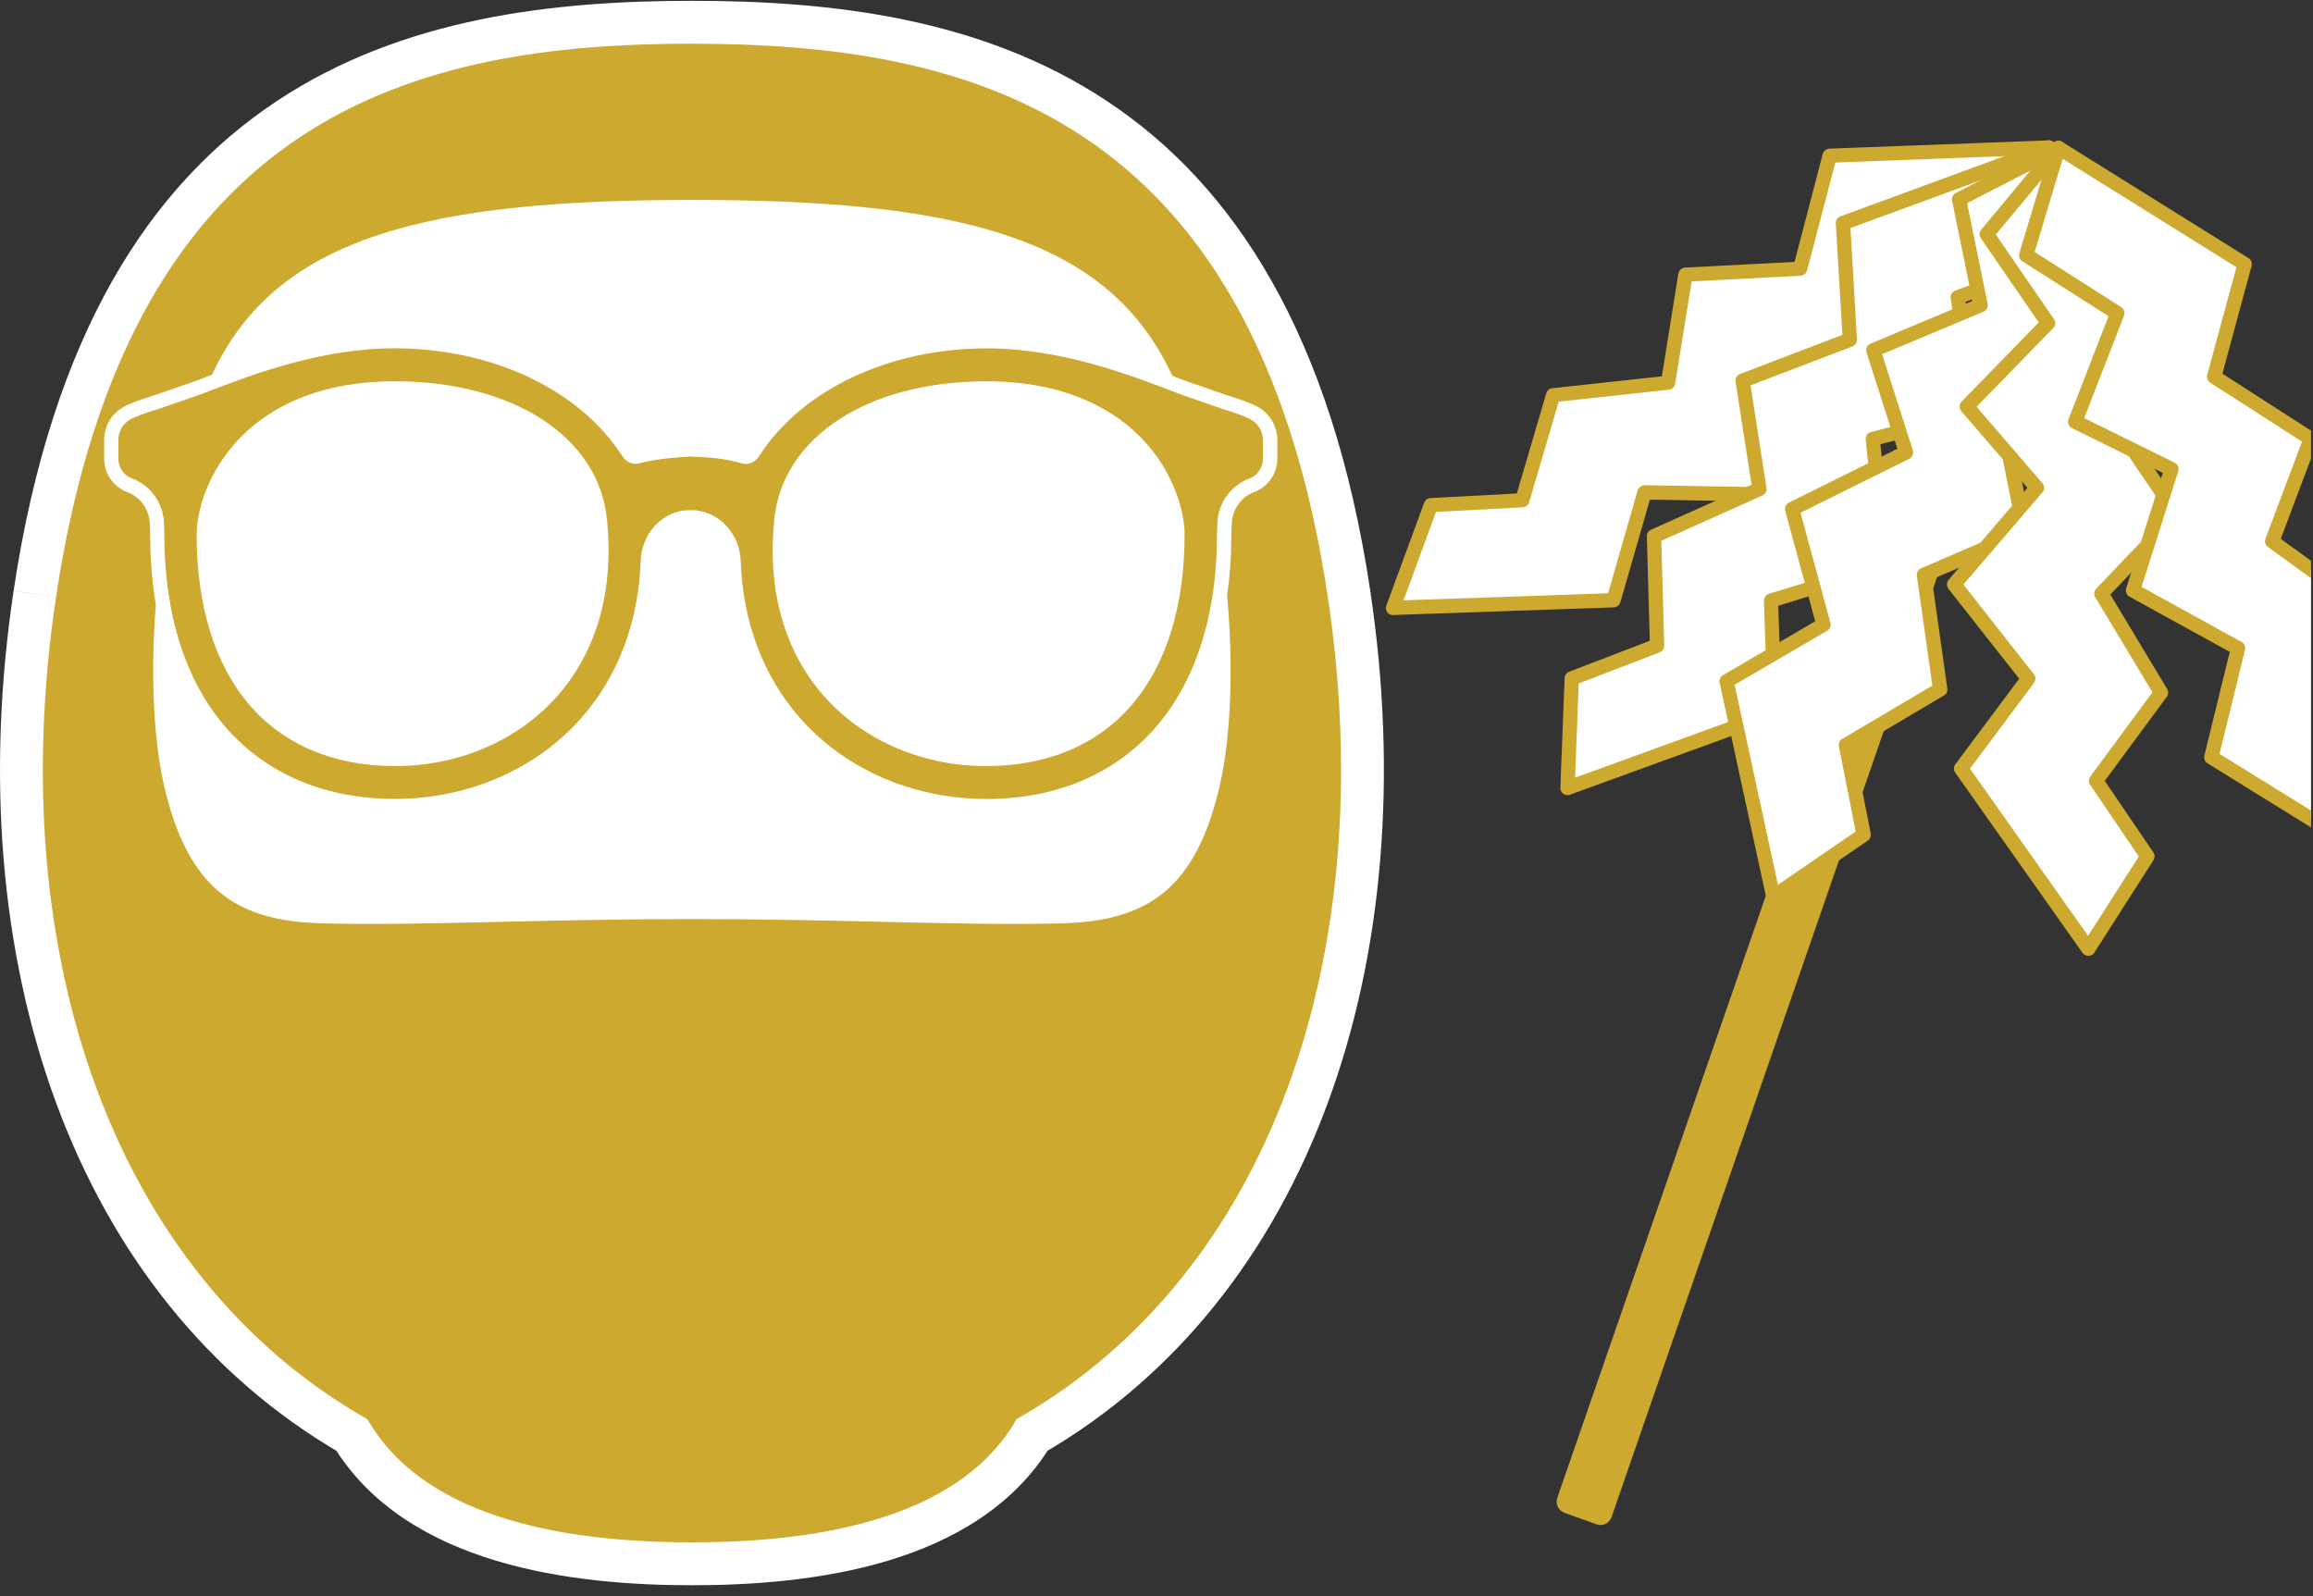 <svg width="200" height="138" viewBox="0 0 200 138" fill="none" xmlns="http://www.w3.org/2000/svg">
<rect x="0" y="0" width="200" height="138" fill="#333333" stroke="none"/>
<g id="_&#227;&#131;&#172;&#227;&#130;&#164;&#227;&#131;&#164;&#227;&#131;&#188;_1" clip-path="url(#clip0_250_3651)">
<g id="Group">
<path id="Vector" fill-rule="evenodd" clip-rule="evenodd" d="M89.257 124.065C111.503 111.171 121.385 82.938 116.654 51.36C110.111 7.722 83.567 1.927 59.831 1.927C36.094 1.927 9.55 7.722 3.007 51.36C-1.724 82.938 8.159 111.171 30.405 124.065C36.163 133.503 49.608 135.216 59.831 135.216C70.054 135.216 83.493 133.503 89.257 124.065Z" fill="#CDA930"/>
<g id="Group_2">
<path id="Vector_2" d="M89.257 124.065L88.323 122.457L87.915 122.692L87.668 123.094L89.251 124.059L89.257 124.065ZM30.411 124.065L31.994 123.1L31.747 122.698L31.339 122.463L30.411 124.071V124.065ZM90.185 125.673C113.321 112.265 123.284 83.124 118.485 51.088L114.818 51.638C119.481 82.765 109.684 110.082 88.323 122.463L90.185 125.673ZM118.485 51.088C115.158 28.897 106.679 16.003 95.714 8.736C84.829 1.518 71.798 0.071 59.831 0.071V3.782C71.6 3.782 83.709 5.229 93.666 11.828C103.537 18.365 111.602 30.19 114.818 51.638L118.485 51.088ZM59.831 0.071C47.864 0.071 34.833 1.518 23.948 8.73C12.977 15.996 4.504 28.891 1.177 51.081L4.844 51.632C8.06 30.184 16.125 18.359 25.995 11.822C35.952 5.229 48.062 3.776 59.831 3.776V0.071ZM1.177 51.088C-3.623 83.117 6.347 112.265 29.477 125.673L31.339 122.463C9.977 110.082 0.181 82.759 4.844 51.638L1.177 51.088ZM28.828 125.03C32.031 130.281 37.313 133.274 42.916 134.956C48.519 136.638 54.642 137.071 59.837 137.071V133.361C54.809 133.361 49.094 132.934 43.986 131.4C38.878 129.866 34.555 127.281 32 123.094L28.834 125.03H28.828ZM59.831 137.071C65.026 137.071 71.142 136.638 76.752 134.956C82.355 133.274 87.637 130.281 90.84 125.03L87.674 123.094C85.12 127.281 80.796 129.866 75.688 131.4C70.58 132.934 64.865 133.361 59.837 133.361V137.071H59.831Z" fill="white"/>
</g>
<path id="Vector_3" d="M101.972 31.439C104.78 37.117 106.394 44.179 107.056 50.908C107.718 57.643 107.415 63.982 106.431 68.213C105.38 72.727 103.766 75.795 101.471 77.774C99.183 79.747 96.134 80.705 92.071 80.829C87.556 80.965 82.435 80.847 76.51 80.712C71.544 80.594 66.022 80.47 59.825 80.47C53.628 80.47 48.105 80.6 43.139 80.712C37.22 80.847 32.099 80.965 27.585 80.829C23.521 80.705 20.472 79.747 18.184 77.774C15.89 75.795 14.275 72.727 13.224 68.213C12.241 63.982 11.938 57.643 12.599 50.908C13.261 44.179 14.875 37.117 17.683 31.439C20.683 25.372 25.575 21.593 32.532 19.324C39.521 17.042 48.575 16.287 59.825 16.287C71.074 16.287 80.129 17.042 87.117 19.324C94.081 21.6 98.967 25.378 101.966 31.439H101.972Z" fill="white" stroke="#CDA930" stroke-width="2"/>
<g id="Group_3">
<g id="Group_4">
<path id="Vector_4" d="M59.713 38.867C58.037 38.867 56.534 39.059 55.118 39.467C54.858 39.541 54.543 39.436 54.345 39.127C50.523 33.152 42.755 29.51 34.146 29.497C27.535 29.497 21.45 31.847 17.089 33.536H17.077L13.645 34.729C12.575 35.07 11.647 35.366 11.004 35.719C10.15 36.177 9.631 37.067 9.631 38.044V39.665C9.631 40.679 10.262 41.6 11.208 41.959C12.569 42.466 13.496 43.74 13.57 45.218C13.589 45.583 13.601 45.93 13.601 46.227C13.601 53.407 15.55 59.424 19.303 63.568C22.952 67.594 28.104 69.703 34.159 69.703C40.64 69.703 46.682 67.087 50.733 62.504C54.011 58.794 55.836 53.951 56.021 48.539C56.095 46.387 57.728 44.748 59.651 44.724H59.726V38.873L59.713 38.867ZM47.728 59.777C44.536 63.389 39.756 65.516 34.542 65.615H34.153C28.945 65.615 24.839 63.803 22.031 60.525C19.211 57.235 17.628 52.386 17.628 46.22C17.628 44.346 18.512 41.13 21.078 38.422C23.138 36.239 27.084 33.579 34.159 33.579C44.277 33.592 51.209 38.304 51.884 44.953C52.49 50.933 51.036 56.035 47.74 59.771L47.728 59.777Z" fill="#CDA930"/>
</g>
<g id="Group_5">
<g id="Group_6">
<path id="Vector_5" d="M59.72 44.718H59.794C61.717 44.742 63.35 46.387 63.424 48.533C63.616 53.945 65.434 58.781 68.712 62.498C72.763 67.081 78.805 69.697 85.287 69.697C91.341 69.697 96.493 67.588 100.142 63.562C103.896 59.418 105.838 53.401 105.844 46.22C105.844 45.923 105.856 45.577 105.875 45.212C105.949 43.734 106.877 42.454 108.237 41.953C109.19 41.6 109.815 40.679 109.815 39.659V38.038C109.815 37.067 109.289 36.177 108.442 35.713C107.792 35.367 106.871 35.07 105.801 34.723L102.368 33.536H102.356C97.99 31.841 91.904 29.491 85.299 29.491C76.69 29.504 68.922 33.14 65.1 39.12C64.902 39.43 64.581 39.535 64.327 39.461C62.911 39.053 59.732 38.861 59.726 38.861M67.568 44.959C68.248 38.31 75.175 33.598 85.293 33.585C92.368 33.585 96.314 36.245 98.373 38.428C100.934 41.137 101.824 44.353 101.824 46.227C101.824 52.393 100.241 57.235 97.421 60.531C94.613 63.809 90.506 65.621 85.299 65.621H84.909C79.696 65.522 74.915 63.395 71.724 59.783C68.421 56.048 66.968 50.945 67.58 44.965L67.568 44.959Z" fill="#CDA930"/>
<g id="Group_7">
<path id="Vector_6" d="M34.147 32.967C26.892 32.967 22.785 35.707 20.621 38.001C17.949 40.827 17.003 44.198 17.003 46.227C17.003 52.374 18.58 57.458 21.555 60.933C24.529 64.403 28.883 66.24 34.147 66.24H34.548C39.91 66.135 44.883 63.933 48.185 60.191C51.618 56.301 53.108 51.013 52.484 44.897C51.76 37.772 44.388 32.979 34.14 32.967H34.147ZM47.264 59.369C44.19 62.85 39.546 64.904 34.542 64.996H34.153C29.261 64.996 25.235 63.308 22.501 60.123C19.718 56.876 18.246 52.071 18.246 46.22C18.246 44.421 19.106 41.403 21.524 38.842C23.528 36.721 27.343 34.197 34.153 34.197C43.726 34.21 50.603 38.558 51.265 45.014C51.853 50.778 50.468 55.738 47.27 59.362L47.264 59.369Z" fill="white"/>
<path id="Vector_7" d="M85.293 32.967C75.051 32.979 67.679 37.772 66.95 44.897C66.325 51.013 67.815 56.301 71.248 60.191C74.55 63.933 79.523 66.135 84.897 66.24H85.287C90.55 66.24 94.904 64.403 97.878 60.933C100.853 57.464 102.43 52.38 102.43 46.227C102.43 44.198 101.484 40.827 98.812 38.001C96.648 35.707 92.535 32.967 85.281 32.967H85.293ZM96.945 60.123C94.211 63.314 90.185 64.996 85.293 64.996H84.916C79.9 64.898 75.255 62.844 72.182 59.369C68.984 55.745 67.599 50.785 68.186 45.02C68.842 38.558 75.719 34.21 85.299 34.204C92.114 34.204 95.924 36.733 97.928 38.848C100.346 41.409 101.206 44.421 101.206 46.227C101.206 52.077 99.734 56.882 96.951 60.129L96.945 60.123Z" fill="white"/>
<path id="Vector_8" d="M108.738 35.175C108.046 34.797 107.093 34.494 105.999 34.142L102.578 32.961C98.126 31.241 92.022 28.885 85.293 28.885C76.418 28.897 68.477 32.695 64.575 38.799C64.531 38.861 64.494 38.873 64.488 38.879C63.208 38.514 61.835 38.316 60.338 38.273V38.255H59.726H59.72C57.969 38.255 56.411 38.459 54.958 38.873C54.958 38.873 54.908 38.861 54.871 38.799C50.968 32.695 43.028 28.897 34.153 28.885C27.424 28.885 21.326 31.241 16.873 32.961L13.453 34.142C12.352 34.494 11.406 34.797 10.707 35.175C9.662 35.737 9.006 36.838 9.006 38.044V39.665C9.006 40.939 9.804 42.095 10.992 42.541C12.123 42.961 12.89 44.025 12.952 45.255C12.971 45.608 12.983 45.948 12.983 46.233C12.983 53.617 15.011 59.758 18.846 63.989C22.6 68.132 27.894 70.328 34.159 70.328C40.832 70.328 47.041 67.625 51.197 62.919C54.562 59.109 56.448 54.143 56.64 48.564C56.702 46.777 58.031 45.367 59.652 45.342H59.794C61.426 45.361 62.756 46.777 62.818 48.564C63.016 54.143 64.896 59.103 68.26 62.912C72.416 67.619 78.632 70.321 85.299 70.321C91.564 70.321 96.858 68.132 100.612 63.982C104.446 59.752 106.469 53.611 106.475 46.227C106.475 45.942 106.487 45.608 106.506 45.249C106.568 44.019 107.334 42.955 108.466 42.534C109.654 42.095 110.445 40.939 110.445 39.665V38.044C110.445 36.844 109.796 35.744 108.744 35.175H108.738ZM59.101 44.142C57.06 44.439 55.471 46.264 55.397 48.515C55.211 53.803 53.436 58.497 50.257 62.09C46.336 66.53 40.461 69.078 34.147 69.078C28.24 69.078 23.268 67.025 19.749 63.147C16.125 59.146 14.214 53.295 14.208 46.22C14.208 45.917 14.195 45.559 14.177 45.181C14.09 43.456 13.008 41.959 11.412 41.372C10.707 41.112 10.237 40.419 10.237 39.658V38.038C10.237 37.29 10.639 36.609 11.288 36.257C11.888 35.935 12.785 35.645 13.843 35.311L17.312 34.111C21.678 32.423 27.653 30.116 34.147 30.116C42.607 30.128 50.146 33.709 53.826 39.461C54.154 39.974 54.747 40.215 55.291 40.06C56.467 39.727 58.378 39.529 59.763 39.485L59.101 44.142ZM109.202 39.665C109.202 40.425 108.732 41.118 108.027 41.378C106.431 41.971 105.349 43.468 105.263 45.188C105.244 45.565 105.232 45.923 105.232 46.227C105.232 53.295 103.314 59.152 99.69 63.154C96.177 67.031 91.199 69.085 85.293 69.085C78.978 69.085 73.103 66.537 69.182 62.096C66.009 58.503 64.234 53.809 64.049 48.521C63.968 46.27 62.385 44.452 60.344 44.155V39.51C61.723 39.553 62.985 39.727 64.154 40.067C64.704 40.221 65.292 39.98 65.62 39.467C69.299 33.715 76.838 30.134 85.299 30.122C91.793 30.122 97.773 32.429 102.17 34.13L105.566 35.305L105.658 35.354H105.708C106.71 35.676 107.576 35.954 108.151 36.269C108.8 36.622 109.202 37.302 109.202 38.05V39.671V39.665Z" fill="white"/>
</g>
</g>
</g>
<path id="Vector_9" d="M59.132 39.652L59.627 39.492C59.627 39.492 60.214 39.492 60.641 39.516C61.068 39.541 61.538 42.763 61.538 42.763L60.536 44.179C60.536 44.179 60.177 44.062 59.107 44.142L57.728 42.627L59.138 39.652H59.132Z" fill="#CDA930"/>
</g>
</g>
<g id="Group_8">
<g id="Group_9">
<path id="Vector_10" d="M174.973 22.187L177.162 12.749L158.206 13.461L155.652 23.238L145.738 23.739L144.229 33.09L134.297 34.167L131.625 43.252L123.734 43.666L120.462 52.559L139.517 51.904L142.195 42.578L152.56 42.751L154.885 32.002L164.144 32.577L165.646 22.626L174.973 22.187Z" fill="white"/>
<path id="Vector_11" d="M120.462 53.178C120.462 53.178 120.475 53.178 120.481 53.178L139.535 52.516C139.801 52.504 140.036 52.324 140.11 52.071L142.665 43.202L152.554 43.369C152.838 43.369 153.104 43.171 153.166 42.88L155.374 32.651L164.107 33.196C164.422 33.22 164.706 32.985 164.756 32.67L166.178 23.22L175.004 22.805C175.282 22.793 175.517 22.595 175.579 22.329L177.762 12.892C177.805 12.706 177.762 12.508 177.638 12.36C177.515 12.211 177.335 12.125 177.137 12.137L158.182 12.855C157.91 12.867 157.675 13.053 157.607 13.318L155.17 22.651L145.708 23.133C145.417 23.146 145.176 23.362 145.126 23.653L143.698 32.54L134.229 33.567C133.982 33.591 133.771 33.764 133.703 34.006L131.155 42.67L123.697 43.066C123.449 43.078 123.233 43.239 123.146 43.468L119.875 52.361C119.8 52.553 119.831 52.77 119.955 52.937C120.073 53.097 120.258 53.19 120.456 53.19L120.462 53.178ZM139.047 51.298L121.359 51.91L124.173 44.26L131.662 43.864C131.922 43.852 132.151 43.672 132.225 43.419L134.779 34.729L144.304 33.697C144.582 33.666 144.805 33.455 144.848 33.183L146.276 24.327L155.689 23.845C155.961 23.832 156.19 23.647 156.258 23.381L158.695 14.054L176.383 13.386L174.484 21.581L165.622 22.002C165.325 22.014 165.084 22.236 165.04 22.527L163.624 31.915L154.929 31.377C154.632 31.359 154.347 31.563 154.285 31.866L152.071 42.12L142.213 41.953C141.953 41.965 141.688 42.132 141.607 42.398L139.047 51.291V51.298Z" fill="#CDA930"/>
</g>
<g id="Group_10">
<path id="Vector_12" d="M177.997 22.397L177.162 12.749L159.357 19.286L159.944 29.367L150.674 32.917L152.133 42.274L143.011 46.362L143.277 55.825L135.899 58.663L135.54 68.132L153.457 61.62L153.129 51.922L163.037 48.886L161.923 37.945L170.91 35.626L169.258 25.706L177.997 22.397Z" fill="white"/>
<path id="Vector_13" d="M135.54 68.75C135.615 68.75 135.683 68.738 135.751 68.713L153.667 62.201C153.921 62.108 154.082 61.867 154.075 61.601L153.76 52.374L163.216 49.479C163.501 49.393 163.68 49.121 163.649 48.824L162.592 38.409L171.064 36.226C171.374 36.145 171.571 35.843 171.522 35.527L169.957 26.102L178.22 22.979C178.48 22.88 178.64 22.62 178.616 22.348L177.775 12.694C177.756 12.502 177.651 12.329 177.49 12.224C177.329 12.118 177.125 12.1 176.946 12.168L159.141 18.705C158.887 18.798 158.72 19.051 158.739 19.323L159.308 28.953L150.457 32.336C150.185 32.441 150.025 32.719 150.068 33.01L151.453 41.903L142.764 45.8C142.535 45.905 142.393 46.133 142.399 46.381L142.653 55.404L135.683 58.082C135.454 58.169 135.293 58.391 135.287 58.639L134.922 68.107C134.916 68.311 135.008 68.509 135.175 68.633C135.281 68.713 135.41 68.75 135.54 68.75ZM152.826 61.193L136.196 67.241L136.505 59.096L143.506 56.406C143.753 56.313 143.908 56.072 143.902 55.812L143.648 46.764L152.387 42.843C152.641 42.732 152.789 42.46 152.746 42.182L151.367 33.319L160.173 29.955C160.427 29.856 160.588 29.608 160.569 29.343L160.006 19.719L176.624 13.615L177.354 21.995L169.054 25.131C168.776 25.236 168.615 25.52 168.665 25.811L170.223 35.181L161.788 37.352C161.491 37.426 161.293 37.71 161.324 38.013L162.387 48.453L152.962 51.341C152.696 51.421 152.517 51.675 152.523 51.953L152.838 61.205L152.826 61.193Z" fill="#CDA930"/>
</g>
<path id="Vector_14" d="M162.746 58.317C162.79 58.317 162.839 58.317 162.882 58.305C163.216 58.23 163.427 57.896 163.346 57.562L162.418 53.487C162.344 53.153 162.016 52.943 161.676 53.023C161.342 53.097 161.132 53.431 161.212 53.765L162.14 57.841C162.208 58.125 162.462 58.323 162.74 58.323L162.746 58.317Z" fill="#CDA930"/>
<path id="Vector_15" d="M134.656 129.507L174.608 14.165C174.664 13.999 174.843 13.918 175.01 13.974L179.098 15.44C179.259 15.495 179.345 15.681 179.29 15.842L139.344 131.183C139.158 131.715 138.577 131.993 138.045 131.802L135.287 130.812C134.755 130.62 134.47 130.033 134.656 129.501V129.507Z" fill="#CDA930"/>
<g id="Group_11">
<path id="Vector_16" d="M169.388 17.227L178.003 12.793L181.961 31.346L173.111 36.219L175.053 45.954L166.358 49.708L167.756 59.603L159.604 64.421L161.144 72.177L153.321 77.532L149.282 58.898L157.662 54.006L154.954 44.006L164.799 39.114L161.973 30.276L171.25 26.38L169.388 17.227Z" fill="white"/>
<path id="Vector_17" d="M153.321 78.151C153.445 78.151 153.568 78.114 153.674 78.046L161.497 72.69C161.701 72.548 161.8 72.3 161.757 72.059L160.31 64.737L168.083 60.141C168.3 60.012 168.417 59.77 168.38 59.523L167.051 50.098L175.313 46.529C175.579 46.412 175.734 46.127 175.672 45.843L173.817 36.554L182.271 31.897C182.512 31.767 182.636 31.495 182.58 31.229L178.622 12.675C178.585 12.489 178.455 12.329 178.282 12.242C178.109 12.162 177.905 12.162 177.731 12.248L169.116 16.683C168.869 16.812 168.739 17.085 168.795 17.357L170.557 26.015L161.744 29.713C161.447 29.837 161.299 30.165 161.392 30.474L164.064 38.805L154.688 43.456C154.422 43.585 154.286 43.889 154.366 44.173L156.957 53.722L148.986 58.373C148.757 58.509 148.633 58.775 148.695 59.041L152.733 77.675C152.777 77.879 152.919 78.04 153.111 78.12C153.185 78.151 153.259 78.163 153.34 78.163L153.321 78.151ZM160.458 71.898L153.735 76.506L149.988 59.208L157.984 54.544C158.225 54.402 158.343 54.118 158.269 53.846L155.69 44.334L165.084 39.671C165.356 39.535 165.492 39.219 165.399 38.928L162.74 30.629L171.497 26.955C171.769 26.844 171.924 26.553 171.862 26.262L170.093 17.567L177.571 13.714L181.263 31.025L172.815 35.675C172.58 35.805 172.456 36.071 172.505 36.337L174.348 45.583L166.111 49.139C165.857 49.251 165.702 49.516 165.746 49.795L167.088 59.282L159.295 63.889C159.066 64.025 158.955 64.285 159.005 64.545L160.458 71.898Z" fill="#CDA930"/>
</g>
<g id="Group_12">
<path id="Vector_18" d="M171.806 20.239L178.003 12.793L188.894 28.322L182.654 36.263L188.245 44.47L181.708 51.322L186.859 59.882L181.244 67.501L185.684 74.044L180.576 82.029L169.58 66.456L175.387 58.676L168.98 50.531L176.135 42.182L170.074 35.15L177.094 27.939L171.806 20.239Z" fill="white"/>
<path id="Vector_19" d="M180.576 82.647H180.588C180.792 82.647 180.984 82.536 181.096 82.363L186.204 74.378C186.334 74.168 186.334 73.902 186.192 73.698L181.992 67.52L187.354 60.253C187.503 60.049 187.515 59.783 187.385 59.566L182.475 51.409L188.684 44.897C188.888 44.686 188.913 44.365 188.746 44.124L183.409 36.294L189.37 28.706C189.537 28.489 189.55 28.192 189.389 27.97L178.498 12.44C178.387 12.286 178.207 12.187 178.016 12.18C177.824 12.18 177.638 12.255 177.515 12.403L171.318 19.849C171.138 20.059 171.126 20.369 171.281 20.598L176.284 27.877L169.617 34.723C169.394 34.952 169.382 35.317 169.592 35.558L175.307 42.182L168.498 50.129C168.306 50.351 168.3 50.679 168.479 50.914L174.596 58.688L169.073 66.085C168.912 66.301 168.912 66.592 169.067 66.808L180.063 82.381C180.18 82.548 180.366 82.641 180.57 82.641L180.576 82.647ZM184.942 74.051L180.551 80.915L170.341 66.462L175.876 59.047C176.043 58.824 176.037 58.515 175.863 58.292L169.772 50.543L176.599 42.577C176.797 42.342 176.797 42.002 176.599 41.773L170.91 35.175L177.533 28.372C177.737 28.161 177.768 27.834 177.601 27.592L172.573 20.282L177.954 13.813L188.115 28.303L182.159 35.886C181.992 36.096 181.98 36.393 182.135 36.615L187.447 44.408L181.256 50.902C181.065 51.106 181.028 51.409 181.176 51.65L186.117 59.857L180.743 67.142C180.588 67.353 180.582 67.637 180.731 67.86L184.942 74.063V74.051Z" fill="#CDA930"/>
</g>
<g id="Group_13">
<path id="Vector_20" d="M175.208 22.07L178.003 12.793L194.095 22.83L191.455 32.583L199.81 37.945L196.47 46.808L204.56 52.677L202.364 61.886L209.006 66.171L207.423 75.516L191.213 65.479L193.52 56.054L184.441 51.056L187.769 40.574L179.444 36.467L183.087 27.091L175.208 22.07Z" fill="white"/>
<path id="Vector_21" d="M207.423 76.135C207.51 76.135 207.596 76.116 207.677 76.079C207.862 75.993 207.998 75.819 208.029 75.621L209.619 66.277C209.662 66.035 209.551 65.788 209.347 65.652L203.069 61.607L205.16 52.825C205.215 52.584 205.122 52.331 204.918 52.182L197.212 46.591L200.385 38.168C200.49 37.896 200.385 37.587 200.138 37.432L192.166 32.311L194.689 22.997C194.763 22.731 194.652 22.453 194.417 22.311L178.325 12.273C178.158 12.168 177.96 12.149 177.781 12.218C177.601 12.286 177.459 12.434 177.403 12.62L174.608 21.896C174.528 22.162 174.633 22.447 174.868 22.595L182.32 27.339L178.863 36.245C178.745 36.541 178.875 36.882 179.166 37.024L187.014 40.889L183.848 50.865C183.761 51.143 183.879 51.452 184.138 51.595L192.803 56.363L190.607 65.33C190.546 65.59 190.657 65.862 190.886 66.005L207.095 76.042C207.194 76.104 207.306 76.135 207.423 76.135ZM208.326 66.468L206.965 74.502L191.918 65.182L194.12 56.19C194.188 55.918 194.065 55.633 193.817 55.503L185.177 50.747L188.35 40.747C188.443 40.456 188.307 40.141 188.035 40.005L180.217 36.152L183.656 27.302C183.761 27.03 183.656 26.714 183.415 26.553L175.931 21.785L178.356 13.733L193.378 23.102L190.855 32.41C190.787 32.67 190.892 32.948 191.115 33.09L199.049 38.187L195.889 46.579C195.79 46.839 195.877 47.136 196.105 47.296L203.861 52.924L201.764 61.731C201.702 61.985 201.808 62.251 202.03 62.393L208.332 66.456L208.326 66.468Z" fill="#CDA930"/>
</g>
</g>
</g>
<defs>
<clipPath id="clip0_250_3651">
<rect width="199.829" height="137" fill="white" transform="translate(0 0.071)"/>
</clipPath>
</defs>
</svg>
